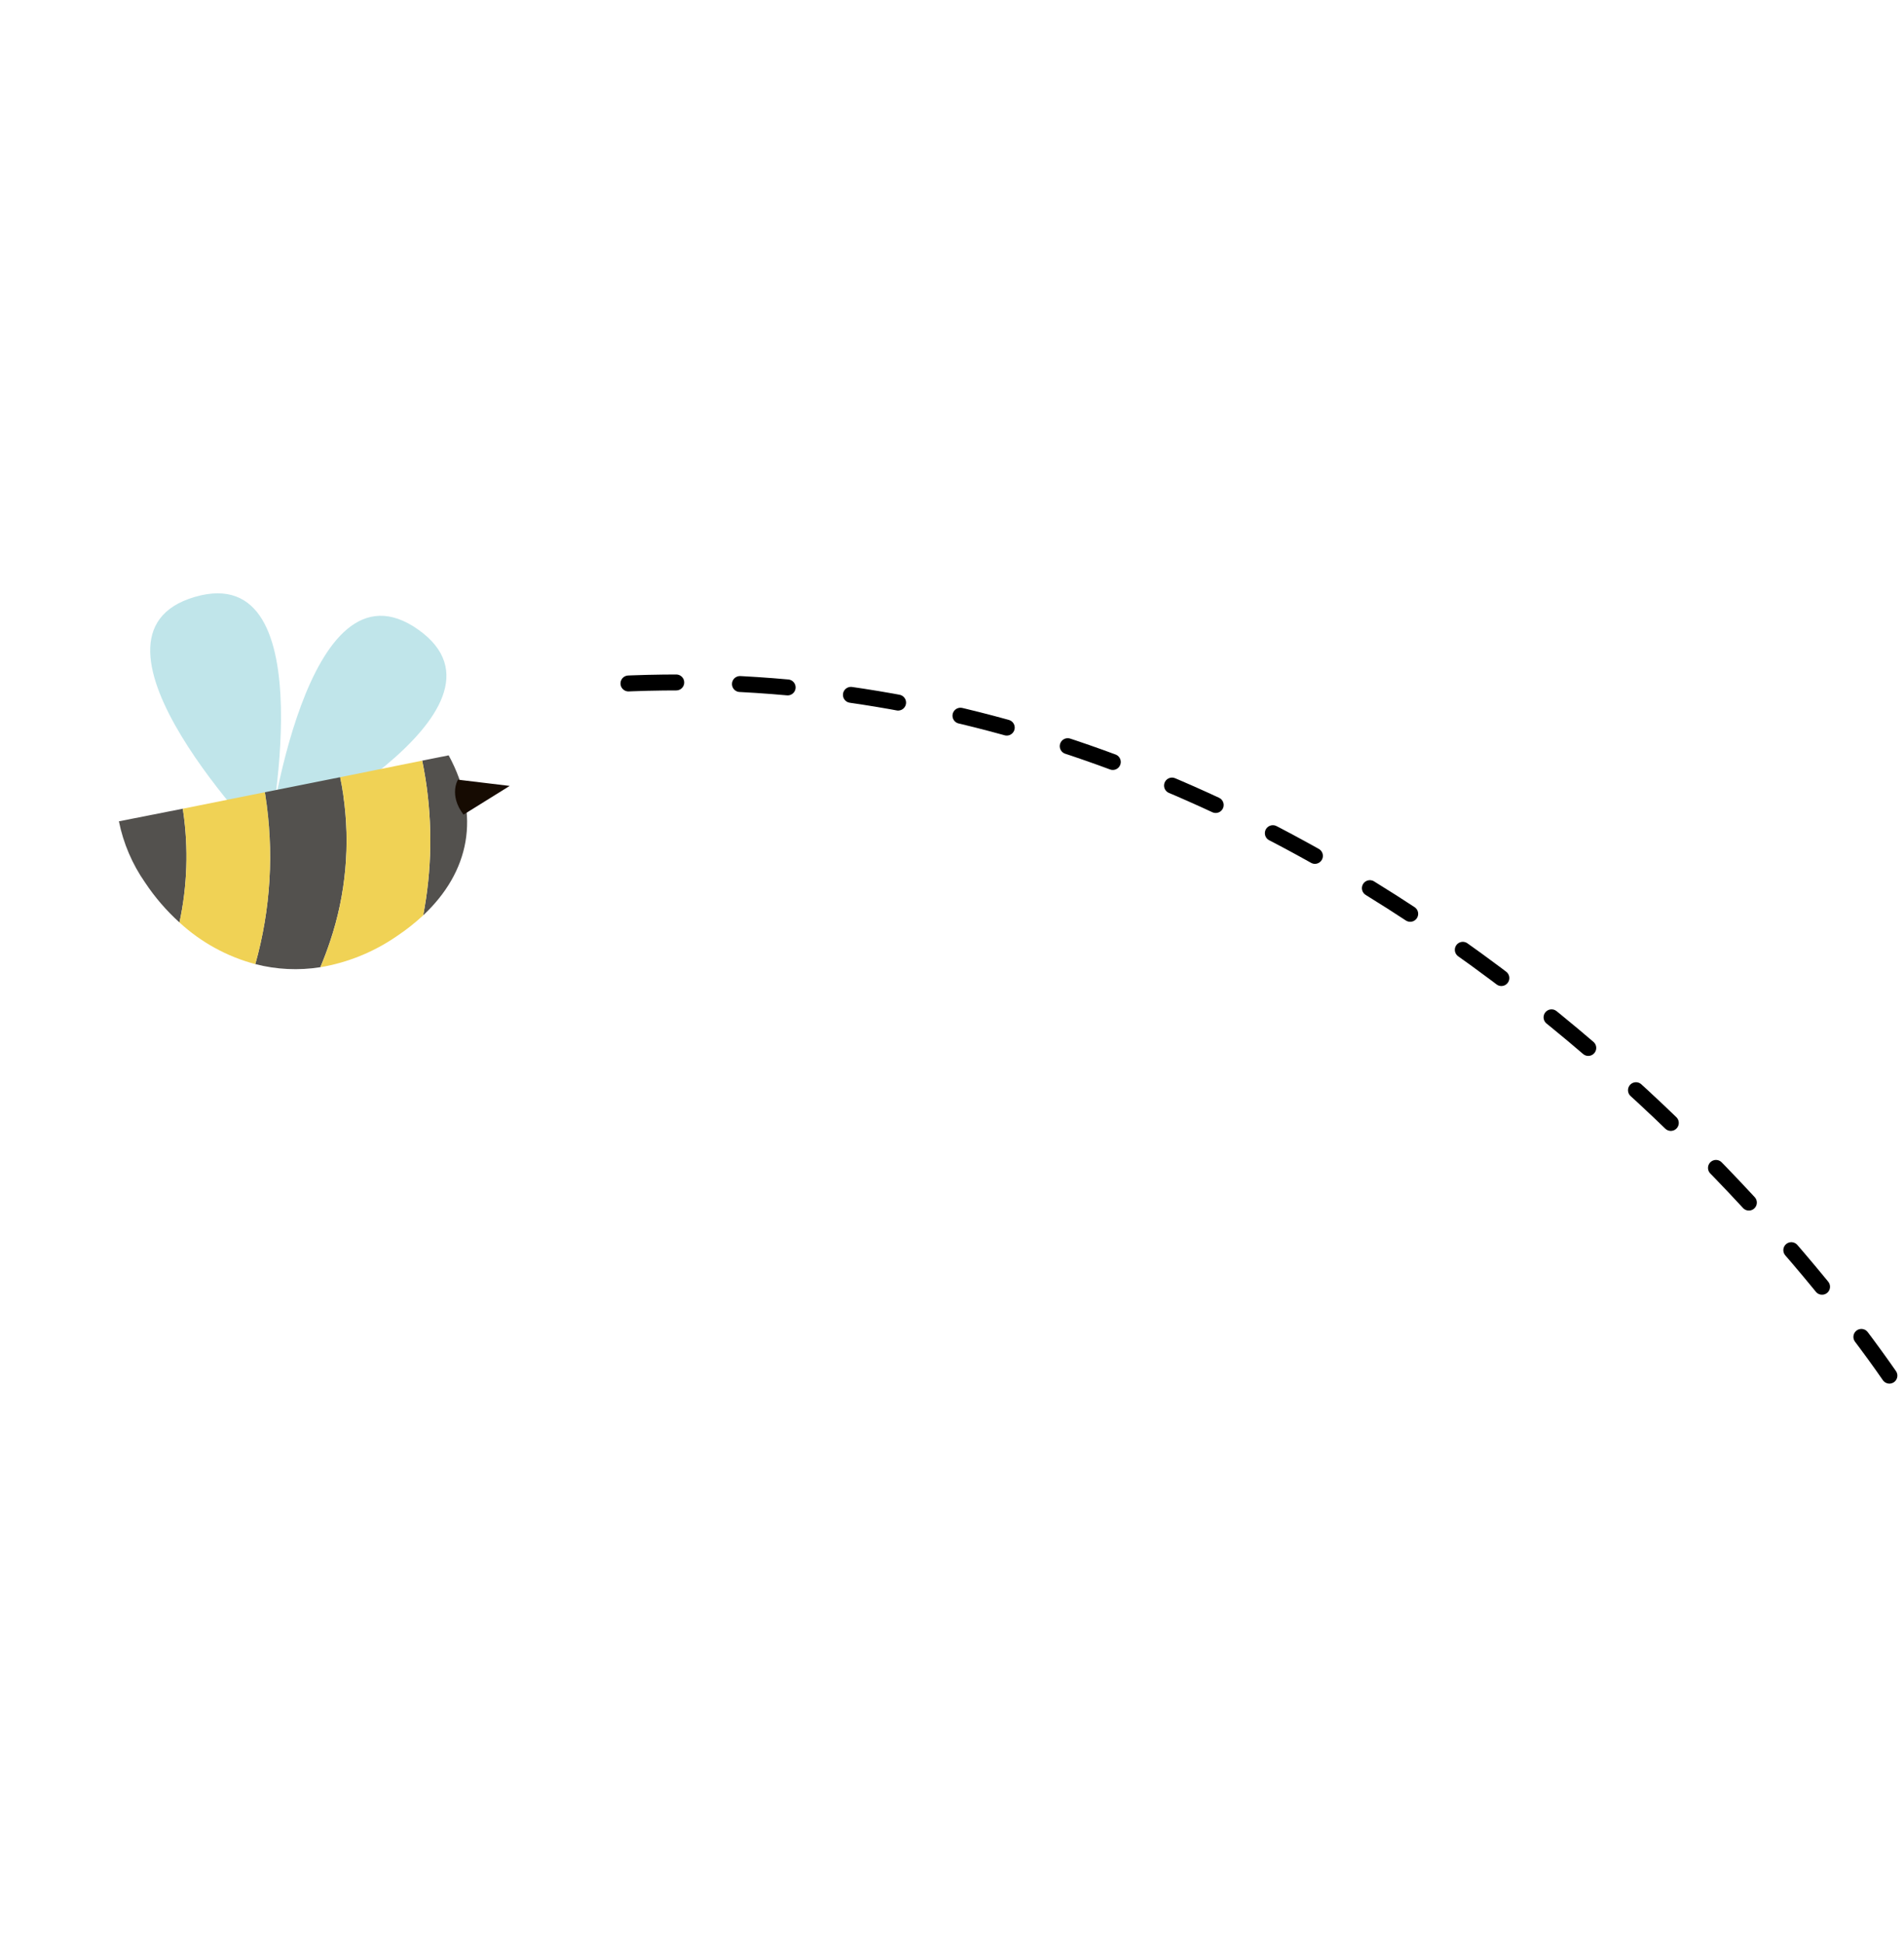 <svg width="239" height="244" viewBox="0 0 239 244" fill="none" xmlns="http://www.w3.org/2000/svg">
<path d="M237.168 172.641C219.168 146.699 158.439 78.398 71.197 86.276" stroke="black" stroke-width="2" stroke-linecap="round" stroke-linejoin="round" stroke-dasharray="6 8"/>
<g filter="url(#filter0_d)">
<path d="M33.571 96.178C33.571 96.178 7.803 69.771 24.458 64.912C41.114 60.053 33.571 96.178 33.571 96.178Z" fill="#C0E5EA"/>
<path d="M33.687 95.593C33.687 95.593 38.348 58.993 52.506 69.021C66.664 79.049 33.687 95.593 33.687 95.593Z" fill="#C0E5EA"/>
<path d="M33.3 89.751C33.286 89.642 33.265 89.531 33.246 89.425L42.696 87.539C42.846 88.275 42.981 89.028 43.092 89.803C43.987 95.964 43.419 102.248 41.433 108.148C41.074 109.225 40.666 110.308 40.213 111.383C37.493 111.815 34.713 111.683 32.046 110.993C33.988 104.085 34.416 96.84 33.3 89.751V89.751Z" fill="#53514E"/>
<path d="M22.529 105.77C20.886 104.285 19.436 102.601 18.21 100.756C16.6 98.448 15.482 95.833 14.925 93.074L22.944 91.493C22.963 91.599 22.977 91.709 22.994 91.822C23.671 96.462 23.513 101.186 22.529 105.77V105.77Z" fill="#53514E"/>
<path d="M52.996 85.459L56.32 84.795C60.428 92.368 58.893 99.463 53.122 104.874C54.206 99.218 54.303 93.416 53.408 87.726C53.285 86.952 53.145 86.202 52.996 85.459Z" fill="#53514E"/>
<path d="M22.994 91.822C22.977 91.709 22.963 91.599 22.944 91.493L33.247 89.425C33.265 89.531 33.286 89.642 33.3 89.751C34.417 96.841 33.991 104.088 32.05 110.998C28.498 110.054 25.231 108.26 22.529 105.77C23.513 101.186 23.671 96.462 22.994 91.822V91.822Z" fill="#F0D255"/>
<path d="M43.098 89.793C42.987 89.017 42.852 88.264 42.696 87.539L52.996 85.459C53.145 86.202 53.285 86.952 53.408 87.726C54.303 93.416 54.206 99.218 53.122 104.874C52.093 105.829 50.989 106.701 49.82 107.48C46.942 109.468 43.664 110.802 40.216 111.387C40.669 110.313 41.077 109.23 41.436 108.152C43.425 102.248 43.994 95.958 43.098 89.793V89.793Z" fill="#F0D255"/>
<path d="M58.181 92.238L63.981 88.632L57.483 87.85C57.483 87.85 56.303 89.767 58.181 92.238Z" fill="#160B02"/>
</g>
<defs>
<filter id="filter0_d" x="3.639" y="61.45" width="70.974" height="73.588" filterUnits="userSpaceOnUse" color-interpolation-filters="sRGB">
<feFlood flood-opacity="0" result="BackgroundImageFix"/>
<feColorMatrix in="SourceAlpha" type="matrix" values="0 0 0 0 0 0 0 0 0 0 0 0 0 0 0 0 0 0 127 0" result="hardAlpha"/>
<feOffset dy="10"/>
<feGaussianBlur stdDeviation="5"/>
<feColorMatrix type="matrix" values="0 0 0 0 0 0 0 0 0 0 0 0 0 0 0 0 0 0 0.1 0"/>
<feBlend mode="normal" in2="BackgroundImageFix" result="effect1_dropShadow"/>
<feBlend mode="normal" in="SourceGraphic" in2="effect1_dropShadow" result="shape"/>
</filter>
</defs>
</svg>
